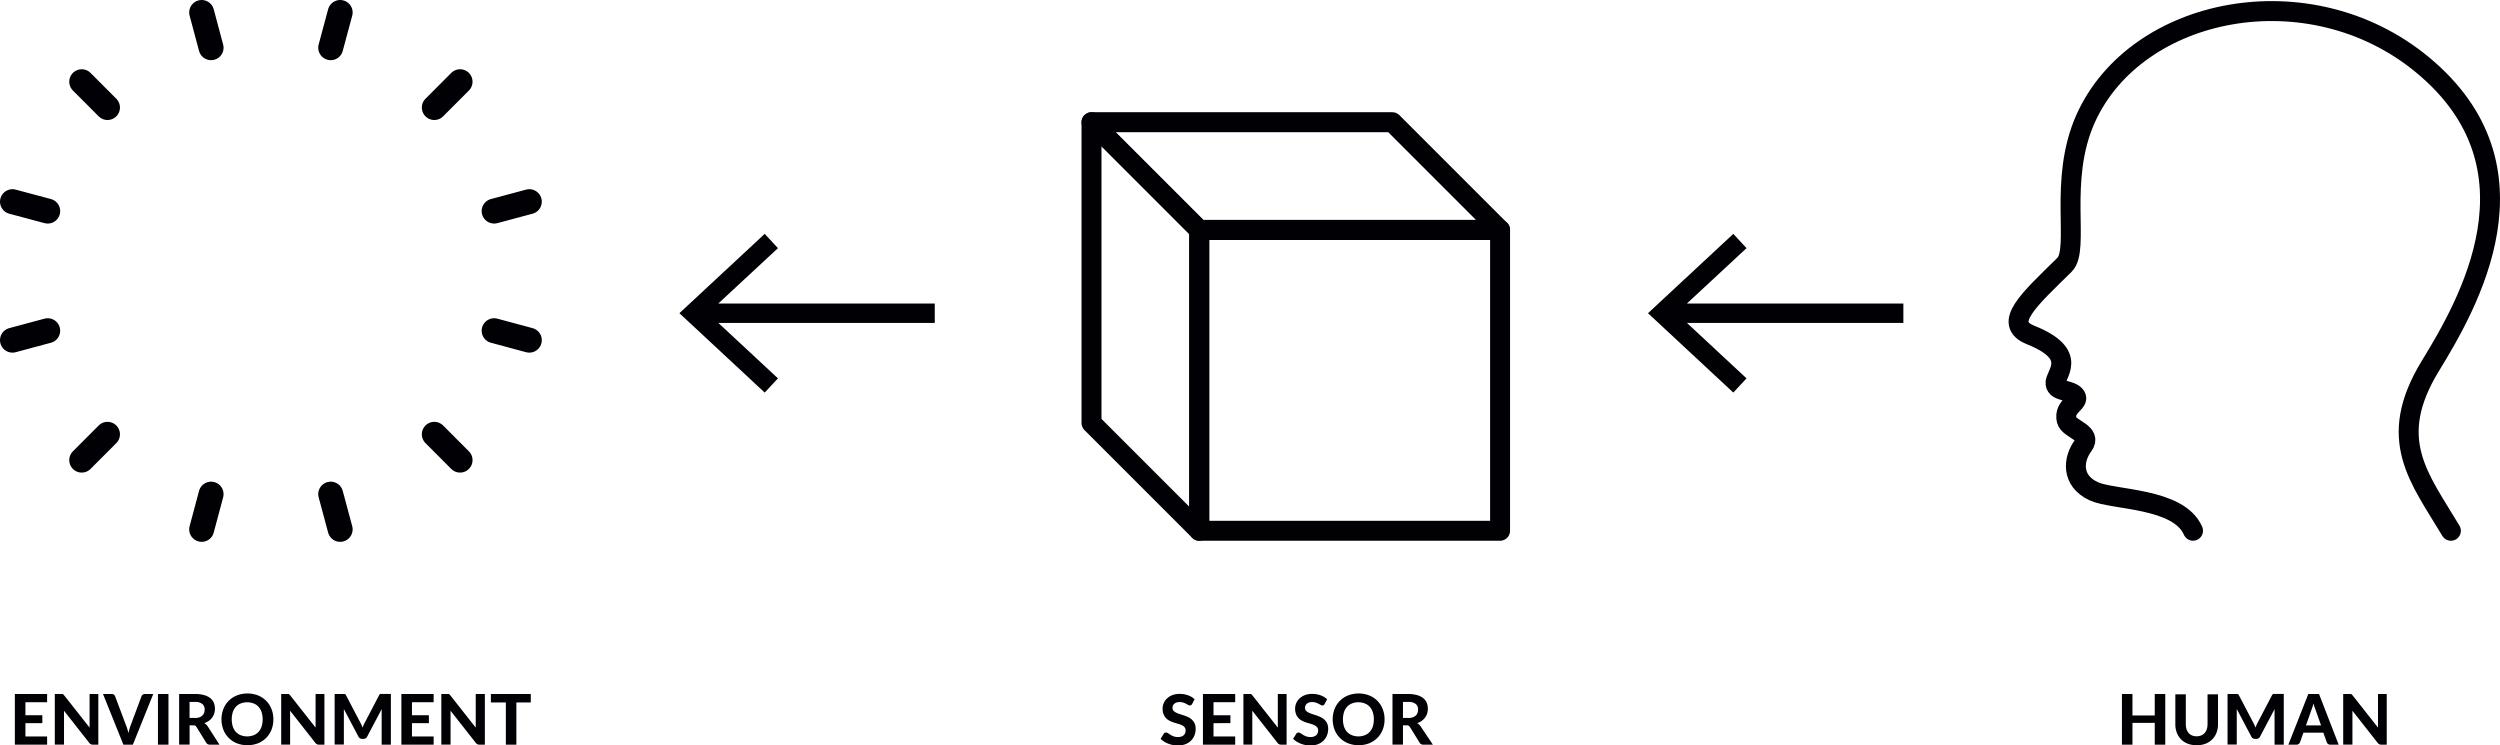 <svg id="レイヤー_1" data-name="レイヤー 1" xmlns="http://www.w3.org/2000/svg" width="501.44" height="149.47" viewBox="0 0 501.44 149.47"><defs><style>.cls-1,.cls-3{fill:none;stroke:#000005;stroke-linecap:round;stroke-linejoin:round;}.cls-1{stroke-width:4px;}.cls-2{fill:#000005;}.cls-3{stroke-width:5px;}</style></defs><title>concept</title><rect class="cls-1" x="240.54" y="46.12" width="60.34" height="60.34"/><polygon class="cls-1" points="218.93 24.51 240.54 46.12 240.54 106.46 218.93 84.85 218.93 24.51"/><polygon class="cls-1" points="279.27 24.51 218.93 24.51 240.54 46.12 300.88 46.12 279.27 24.51"/><path class="cls-2" d="M8188.71,1042a0.79,0.79,0,0,1-.2.23,0.44,0.44,0,0,1-.26.07,0.65,0.65,0,0,1-.33-0.11l-0.42-.23a4,4,0,0,0-.55-0.23,2.17,2.17,0,0,0-.72-0.11,1.59,1.59,0,0,0-1.09.33,1.09,1.09,0,0,0-.36.85,0.8,0.8,0,0,0,.2.56,1.76,1.76,0,0,0,.53.38,4.86,4.86,0,0,0,.74.29l0.85,0.28a7.27,7.27,0,0,1,.85.35,3,3,0,0,1,.74.51,2.34,2.34,0,0,1,.53.75,2.64,2.64,0,0,1,.2,1.08,3.47,3.47,0,0,1-.24,1.3,3.09,3.09,0,0,1-.7,1.06,3.22,3.22,0,0,1-1.12.71,4.17,4.17,0,0,1-1.52.26,4.78,4.78,0,0,1-1-.1,5.61,5.61,0,0,1-.92-0.27,5.15,5.15,0,0,1-.84-0.42,3.73,3.73,0,0,1-.69-0.55l0.62-1a0.62,0.62,0,0,1,.2-0.19,0.52,0.52,0,0,1,.27-0.07,0.72,0.72,0,0,1,.4.14l0.48,0.31a3.9,3.9,0,0,0,.63.31,2.4,2.4,0,0,0,.87.14,1.73,1.73,0,0,0,1.14-.34,1.23,1.23,0,0,0,.4-1,0.94,0.94,0,0,0-.2-0.62,1.61,1.61,0,0,0-.52-0.4,4.24,4.24,0,0,0-.73-0.28l-0.85-.25a7.17,7.17,0,0,1-.85-0.34,2.63,2.63,0,0,1-.74-0.52,2.45,2.45,0,0,1-.52-0.8,3.07,3.07,0,0,1-.2-1.18,2.8,2.8,0,0,1,.88-2,3.29,3.29,0,0,1,1.07-.67,3.91,3.91,0,0,1,1.45-.25,4.93,4.93,0,0,1,1.7.28,3.8,3.8,0,0,1,1.32.79Z" transform="translate(-7949.6 -900.8)"/><path class="cls-2" d="M8193,1041.65v2.61h3.39v1.59H8193v2.67h4.35v1.64h-6.47V1040h6.47v1.65H8193Z" transform="translate(-7949.6 -900.8)"/><path class="cls-2" d="M8207.66,1040v10.16h-1.08a1,1,0,0,1-.41-0.08,1,1,0,0,1-.33-0.28l-5.06-6.44c0,0.16,0,.32,0,0.48s0,0.31,0,.44v5.87H8199V1040h1.33a0.51,0.51,0,0,1,.17,0l0.15,0.1,0.15,0.17,5.1,6.47c0-.18,0-0.35,0-0.51s0-.32,0-0.47V1040h1.85Z" transform="translate(-7949.6 -900.8)"/><path class="cls-2" d="M8215.29,1042a0.79,0.79,0,0,1-.2.23,0.44,0.44,0,0,1-.26.07,0.65,0.65,0,0,1-.33-0.11l-0.42-.23a4,4,0,0,0-.55-0.23,2.17,2.17,0,0,0-.72-0.11,1.59,1.59,0,0,0-1.09.33,1.09,1.09,0,0,0-.36.85,0.8,0.8,0,0,0,.2.56,1.76,1.76,0,0,0,.53.38,4.86,4.86,0,0,0,.74.29l0.85,0.28a7.27,7.27,0,0,1,.85.35,3,3,0,0,1,.74.51,2.34,2.34,0,0,1,.53.75,2.64,2.64,0,0,1,.2,1.08,3.47,3.47,0,0,1-.24,1.3,3.09,3.09,0,0,1-.7,1.06,3.22,3.22,0,0,1-1.12.71,4.17,4.17,0,0,1-1.52.26,4.78,4.78,0,0,1-1-.1,5.61,5.61,0,0,1-.92-0.27,5.15,5.15,0,0,1-.84-0.42,3.73,3.73,0,0,1-.69-0.55l0.62-1a0.62,0.62,0,0,1,.2-0.19,0.52,0.52,0,0,1,.27-0.07,0.72,0.72,0,0,1,.4.14l0.48,0.31a3.9,3.9,0,0,0,.63.31,2.4,2.4,0,0,0,.87.14,1.73,1.73,0,0,0,1.14-.34,1.23,1.23,0,0,0,.4-1,0.94,0.94,0,0,0-.2-0.62,1.61,1.61,0,0,0-.52-0.4,4.24,4.24,0,0,0-.73-0.28l-0.85-.25a7.17,7.17,0,0,1-.85-0.34,2.63,2.63,0,0,1-.74-0.52,2.45,2.45,0,0,1-.52-0.8,3.07,3.07,0,0,1-.2-1.18,2.8,2.8,0,0,1,.88-2,3.29,3.29,0,0,1,1.07-.67,3.91,3.91,0,0,1,1.45-.25,4.93,4.93,0,0,1,1.7.28,3.8,3.8,0,0,1,1.32.79Z" transform="translate(-7949.6 -900.8)"/><path class="cls-2" d="M8227.31,1045.08a5.61,5.61,0,0,1-.37,2.07,4.84,4.84,0,0,1-1.06,1.64,4.89,4.89,0,0,1-1.64,1.09,5.92,5.92,0,0,1-4.26,0,4.92,4.92,0,0,1-1.64-1.09,4.79,4.79,0,0,1-1.06-1.64,5.86,5.86,0,0,1,0-4.13,4.8,4.8,0,0,1,1.06-1.64,4.92,4.92,0,0,1,1.64-1.09,5.92,5.92,0,0,1,4.26,0,4.8,4.8,0,0,1,2.7,2.74A5.56,5.56,0,0,1,8227.31,1045.08Zm-2.15,0a4.52,4.52,0,0,0-.21-1.43,3,3,0,0,0-.61-1.08,2.61,2.61,0,0,0-1-.68,3.61,3.61,0,0,0-2.56,0,2.6,2.6,0,0,0-1,.68,3,3,0,0,0-.61,1.08,5,5,0,0,0,0,2.87,3,3,0,0,0,.61,1.07,2.61,2.61,0,0,0,1,.68,3.61,3.61,0,0,0,2.56,0,2.62,2.62,0,0,0,1-.68,3,3,0,0,0,.61-1.07A4.54,4.54,0,0,0,8225.16,1045.08Z" transform="translate(-7949.6 -900.8)"/><path class="cls-2" d="M8237,1050.16h-1.9a0.82,0.82,0,0,1-.77-0.41l-1.93-3.12a0.82,0.82,0,0,0-.26-0.27,0.86,0.86,0,0,0-.42-0.08H8231v3.87h-2.1V1040H8232a6.55,6.55,0,0,1,1.82.22,3.52,3.52,0,0,1,1.24.61,2.36,2.36,0,0,1,.71.93,3.28,3.28,0,0,1,.08,2.15,2.8,2.8,0,0,1-.42.82,3,3,0,0,1-.67.66,3.48,3.48,0,0,1-.91.46,2,2,0,0,1,.38.27,1.86,1.86,0,0,1,.31.37Zm-4.92-5.35a2.66,2.66,0,0,0,.88-0.13,1.65,1.65,0,0,0,.61-0.36,1.4,1.4,0,0,0,.35-0.54,2,2,0,0,0,.11-0.67,1.38,1.38,0,0,0-.48-1.12,2.25,2.25,0,0,0-1.46-.4H8231v3.21H8232Z" transform="translate(-7949.6 -900.8)"/><line class="cls-3" x1="87.11" y1="21.57" x2="92.28" y2="16.39"/><line class="cls-3" x1="66.33" y1="9.57" x2="68.23" y2="2.5"/><line class="cls-3" x1="42.34" y1="9.57" x2="40.45" y2="2.5"/><line class="cls-3" x1="21.56" y1="21.57" x2="16.39" y2="16.39"/><line class="cls-3" x1="9.57" y1="42.34" x2="2.5" y2="40.45"/><line class="cls-3" x1="9.57" y1="66.33" x2="2.5" y2="68.23"/><line class="cls-3" x1="21.56" y1="87.11" x2="16.39" y2="92.29"/><line class="cls-3" x1="42.34" y1="99.11" x2="40.45" y2="106.18"/><line class="cls-3" x1="66.33" y1="99.11" x2="68.23" y2="106.18"/><line class="cls-3" x1="87.11" y1="87.11" x2="92.28" y2="92.29"/><line class="cls-3" x1="99.11" y1="66.33" x2="106.17" y2="68.23"/><line class="cls-3" x1="99.11" y1="42.34" x2="106.17" y2="40.45"/><path class="cls-1" d="M8441.19,1007.26c-6.29-10.57-13.15-18.28-4.12-33.06,7.51-12.28,23.51-39.72-1.63-60.44-22.66-18.68-57.4-11.66-67.51,10.82-5.59,12.43-1.07,26.19-4.24,29.33-7.11,7-12.56,11.77-6.8,14.08,10,4,4.75,8,5,9.77,0.21,1.66,3.06,1.15,4,2.46s-2.46,2-1.76,4.87c0.46,1.86,5.25,2.51,3.28,5.12s-2.48,7,2.16,9.13c3.93,1.81,17,1.25,19.9,7.91" transform="translate(-7949.6 -900.8)"/><path class="cls-2" d="M7954.7,1041.65v2.61h3.39v1.59h-3.39v2.67h4.35v1.64h-6.47V1040h6.47v1.65h-4.35Z" transform="translate(-7949.6 -900.8)"/><path class="cls-2" d="M7969.32,1040v10.16h-1.08a1,1,0,0,1-.41-0.08,1,1,0,0,1-.33-0.28l-5.06-6.44c0,0.16,0,.32,0,0.48s0,0.31,0,.44v5.87h-1.85V1040H7962a0.51,0.51,0,0,1,.17,0l0.15,0.1,0.15,0.17,5.1,6.47c0-.18,0-0.35,0-0.51s0-.32,0-0.47V1040h1.85Z" transform="translate(-7949.6 -900.8)"/><path class="cls-2" d="M7980.34,1040l-4.09,10.16h-1.9l-4.09-10.16H7972a0.71,0.71,0,0,1,.44.13,0.78,0.78,0,0,1,.25.33l2.2,5.85q0.13,0.33.25,0.72c0.08,0.26.16,0.53,0.23,0.82,0.06-.29.13-0.56,0.2-0.82s0.15-.5.23-0.72l2.18-5.85a0.79,0.79,0,0,1,.25-0.32,0.69,0.69,0,0,1,.44-0.14h1.7Z" transform="translate(-7949.6 -900.8)"/><path class="cls-2" d="M7983.39,1050.16h-2.11V1040h2.11v10.16Z" transform="translate(-7949.6 -900.8)"/><path class="cls-2" d="M7993.62,1050.16h-1.9a0.82,0.82,0,0,1-.77-0.41l-1.93-3.12a0.82,0.82,0,0,0-.26-0.27,0.86,0.86,0,0,0-.42-0.08h-0.71v3.87h-2.1V1040h3.19a6.55,6.55,0,0,1,1.82.22,3.52,3.52,0,0,1,1.24.61,2.36,2.36,0,0,1,.71.93,3.28,3.28,0,0,1,.08,2.15,2.8,2.8,0,0,1-.42.82,3,3,0,0,1-.67.66,3.48,3.48,0,0,1-.91.46,2,2,0,0,1,.38.27,1.86,1.86,0,0,1,.31.37Zm-4.92-5.35a2.66,2.66,0,0,0,.88-0.13,1.65,1.65,0,0,0,.61-0.36,1.4,1.4,0,0,0,.35-0.54,2,2,0,0,0,.11-0.67,1.38,1.38,0,0,0-.48-1.12,2.25,2.25,0,0,0-1.46-.4h-1.09v3.21h1.08Z" transform="translate(-7949.6 -900.8)"/><path class="cls-2" d="M8004.43,1045.08a5.61,5.61,0,0,1-.37,2.07,4.84,4.84,0,0,1-1.06,1.64,4.89,4.89,0,0,1-1.64,1.09,5.92,5.92,0,0,1-4.26,0,4.92,4.92,0,0,1-1.64-1.09,4.79,4.79,0,0,1-1.06-1.64,5.86,5.86,0,0,1,0-4.13,4.8,4.8,0,0,1,1.06-1.64,4.92,4.92,0,0,1,1.64-1.09,5.92,5.92,0,0,1,4.26,0,4.8,4.8,0,0,1,2.7,2.74A5.56,5.56,0,0,1,8004.43,1045.08Zm-2.15,0a4.52,4.52,0,0,0-.21-1.43,3,3,0,0,0-.61-1.08,2.61,2.61,0,0,0-1-.68,3.61,3.61,0,0,0-2.56,0,2.6,2.6,0,0,0-1,.68,3,3,0,0,0-.61,1.08,5,5,0,0,0,0,2.87,3,3,0,0,0,.61,1.07,2.61,2.61,0,0,0,1,.68,3.61,3.61,0,0,0,2.56,0,2.62,2.62,0,0,0,1-.68,3,3,0,0,0,.61-1.07A4.54,4.54,0,0,0,8002.28,1045.08Z" transform="translate(-7949.6 -900.8)"/><path class="cls-2" d="M8014.67,1040v10.16h-1.08a1,1,0,0,1-.41-0.08,1,1,0,0,1-.33-0.28l-5.06-6.44c0,0.16,0,.32,0,0.48s0,0.31,0,.44v5.87H8006V1040h1.33a0.51,0.51,0,0,1,.17,0l0.15,0.1,0.15,0.17,5.1,6.47c0-.18,0-0.35,0-0.51s0-.32,0-0.47V1040h1.85Z" transform="translate(-7949.6 -900.8)"/><path class="cls-2" d="M8028,1040v10.16h-1.85v-6.24c0-.13,0-0.27,0-0.42s0-.3,0-0.46l-2.91,5.51a0.78,0.78,0,0,1-.73.45h-0.29a0.81,0.81,0,0,1-.43-0.12,0.8,0.8,0,0,1-.3-0.34l-2.92-5.53c0,0.16,0,.32,0,0.47s0,0.29,0,.42v6.24h-1.85V1040h1.83a0.62,0.62,0,0,1,.19,0,0.43,0.43,0,0,1,.15.1,0.8,0.8,0,0,1,.13.19l2.84,5.42c0.09,0.16.17,0.33,0.25,0.5s0.15,0.35.22,0.53q0.11-.28.22-0.55t0.25-.51l2.82-5.4a0.73,0.73,0,0,1,.13-0.19,0.46,0.46,0,0,1,.15-0.1l0.18,0H8028Z" transform="translate(-7949.6 -900.8)"/><path class="cls-2" d="M8032.23,1041.65v2.61h3.39v1.59h-3.39v2.67h4.35v1.64h-6.47V1040h6.47v1.65h-4.35Z" transform="translate(-7949.6 -900.8)"/><path class="cls-2" d="M8046.85,1040v10.16h-1.08a1,1,0,0,1-.41-0.08,1,1,0,0,1-.33-0.28l-5.06-6.44c0,0.16,0,.32,0,0.48s0,0.31,0,.44v5.87h-1.85V1040h1.33a0.51,0.51,0,0,1,.17,0l0.15,0.1,0.15,0.17,5.1,6.47c0-.18,0-0.35,0-0.51s0-.32,0-0.47V1040h1.85Z" transform="translate(-7949.6 -900.8)"/><path class="cls-2" d="M8056.17,1041.7h-3v8.46h-2.11v-8.46h-3V1040h8v1.69Z" transform="translate(-7949.6 -900.8)"/><path class="cls-2" d="M8383.9,1040v10.16h-2.11v-4.37h-4.47v4.38h-2.11V1040h2.11v4.31h4.47V1040h2.11Z" transform="translate(-7949.6 -900.8)"/><path class="cls-2" d="M8390.19,1048.48a2.34,2.34,0,0,0,.92-0.17,1.89,1.89,0,0,0,.69-0.49,2.13,2.13,0,0,0,.43-0.76,3.24,3.24,0,0,0,.15-1v-6h2.1v6a4.7,4.7,0,0,1-.3,1.7,3.82,3.82,0,0,1-.85,1.33,3.87,3.87,0,0,1-1.34.88,5.22,5.22,0,0,1-3.57,0,3.87,3.87,0,0,1-1.35-.87,3.83,3.83,0,0,1-.85-1.33,4.7,4.7,0,0,1-.3-1.7v-6h2.1v6a3.24,3.24,0,0,0,.15,1,2.15,2.15,0,0,0,.43.76,1.88,1.88,0,0,0,.69.49A2.36,2.36,0,0,0,8390.19,1048.48Z" transform="translate(-7949.6 -900.8)"/><path class="cls-2" d="M8407.67,1040v10.16h-1.85v-6.24c0-.13,0-0.27,0-0.42s0-.3,0-0.46l-2.91,5.51a0.78,0.78,0,0,1-.73.45h-0.29a0.81,0.81,0,0,1-.43-0.12,0.8,0.8,0,0,1-.3-0.34l-2.92-5.53c0,0.16,0,.32,0,0.47s0,0.29,0,.42v6.24h-1.85V1040h1.83a0.62,0.62,0,0,1,.19,0,0.43,0.43,0,0,1,.15.1,0.8,0.8,0,0,1,.13.19l2.84,5.42c0.09,0.16.17,0.33,0.25,0.5s0.15,0.35.22,0.53q0.11-.28.22-0.55t0.25-.51l2.82-5.4a0.73,0.73,0,0,1,.13-0.19,0.46,0.46,0,0,1,.15-0.1l0.18,0h1.84Z" transform="translate(-7949.6 -900.8)"/><path class="cls-2" d="M8418.68,1050.16H8417a0.71,0.71,0,0,1-.44-0.13,0.77,0.77,0,0,1-.26-0.33l-0.69-1.94h-4l-0.69,1.94a0.81,0.81,0,0,1-.25.32,0.67,0.67,0,0,1-.44.14h-1.64l4-10.16h2.15Zm-3.53-3.86-1.1-3.11q-0.1-.24-0.21-0.57t-0.21-.71c-0.07.26-.13,0.5-0.21,0.72s-0.14.41-.21,0.58l-1.09,3.09h3Z" transform="translate(-7949.6 -900.8)"/><path class="cls-2" d="M8428.32,1040v10.16h-1.08a1,1,0,0,1-.41-0.08,1,1,0,0,1-.33-0.28l-5.06-6.44c0,0.16,0,.32,0,0.48s0,0.31,0,.44v5.87h-1.85V1040H8421a0.51,0.51,0,0,1,.17,0l0.15,0.1,0.15,0.17,5.1,6.47c0-.18,0-0.35,0-0.51s0-.32,0-0.47V1040h1.85Z" transform="translate(-7949.6 -900.8)"/><polygon class="cls-2" points="187.49 60.88 144.07 60.88 156.04 49.77 153.38 46.91 136.27 62.82 153.38 78.74 156.04 75.89 144.08 64.77 187.49 64.77 187.49 60.88"/><polygon class="cls-2" points="381.77 60.88 338.35 60.88 350.31 49.77 347.66 46.91 330.55 62.82 347.66 78.74 350.31 75.89 338.36 64.77 381.77 64.77 381.77 60.88"/></svg>